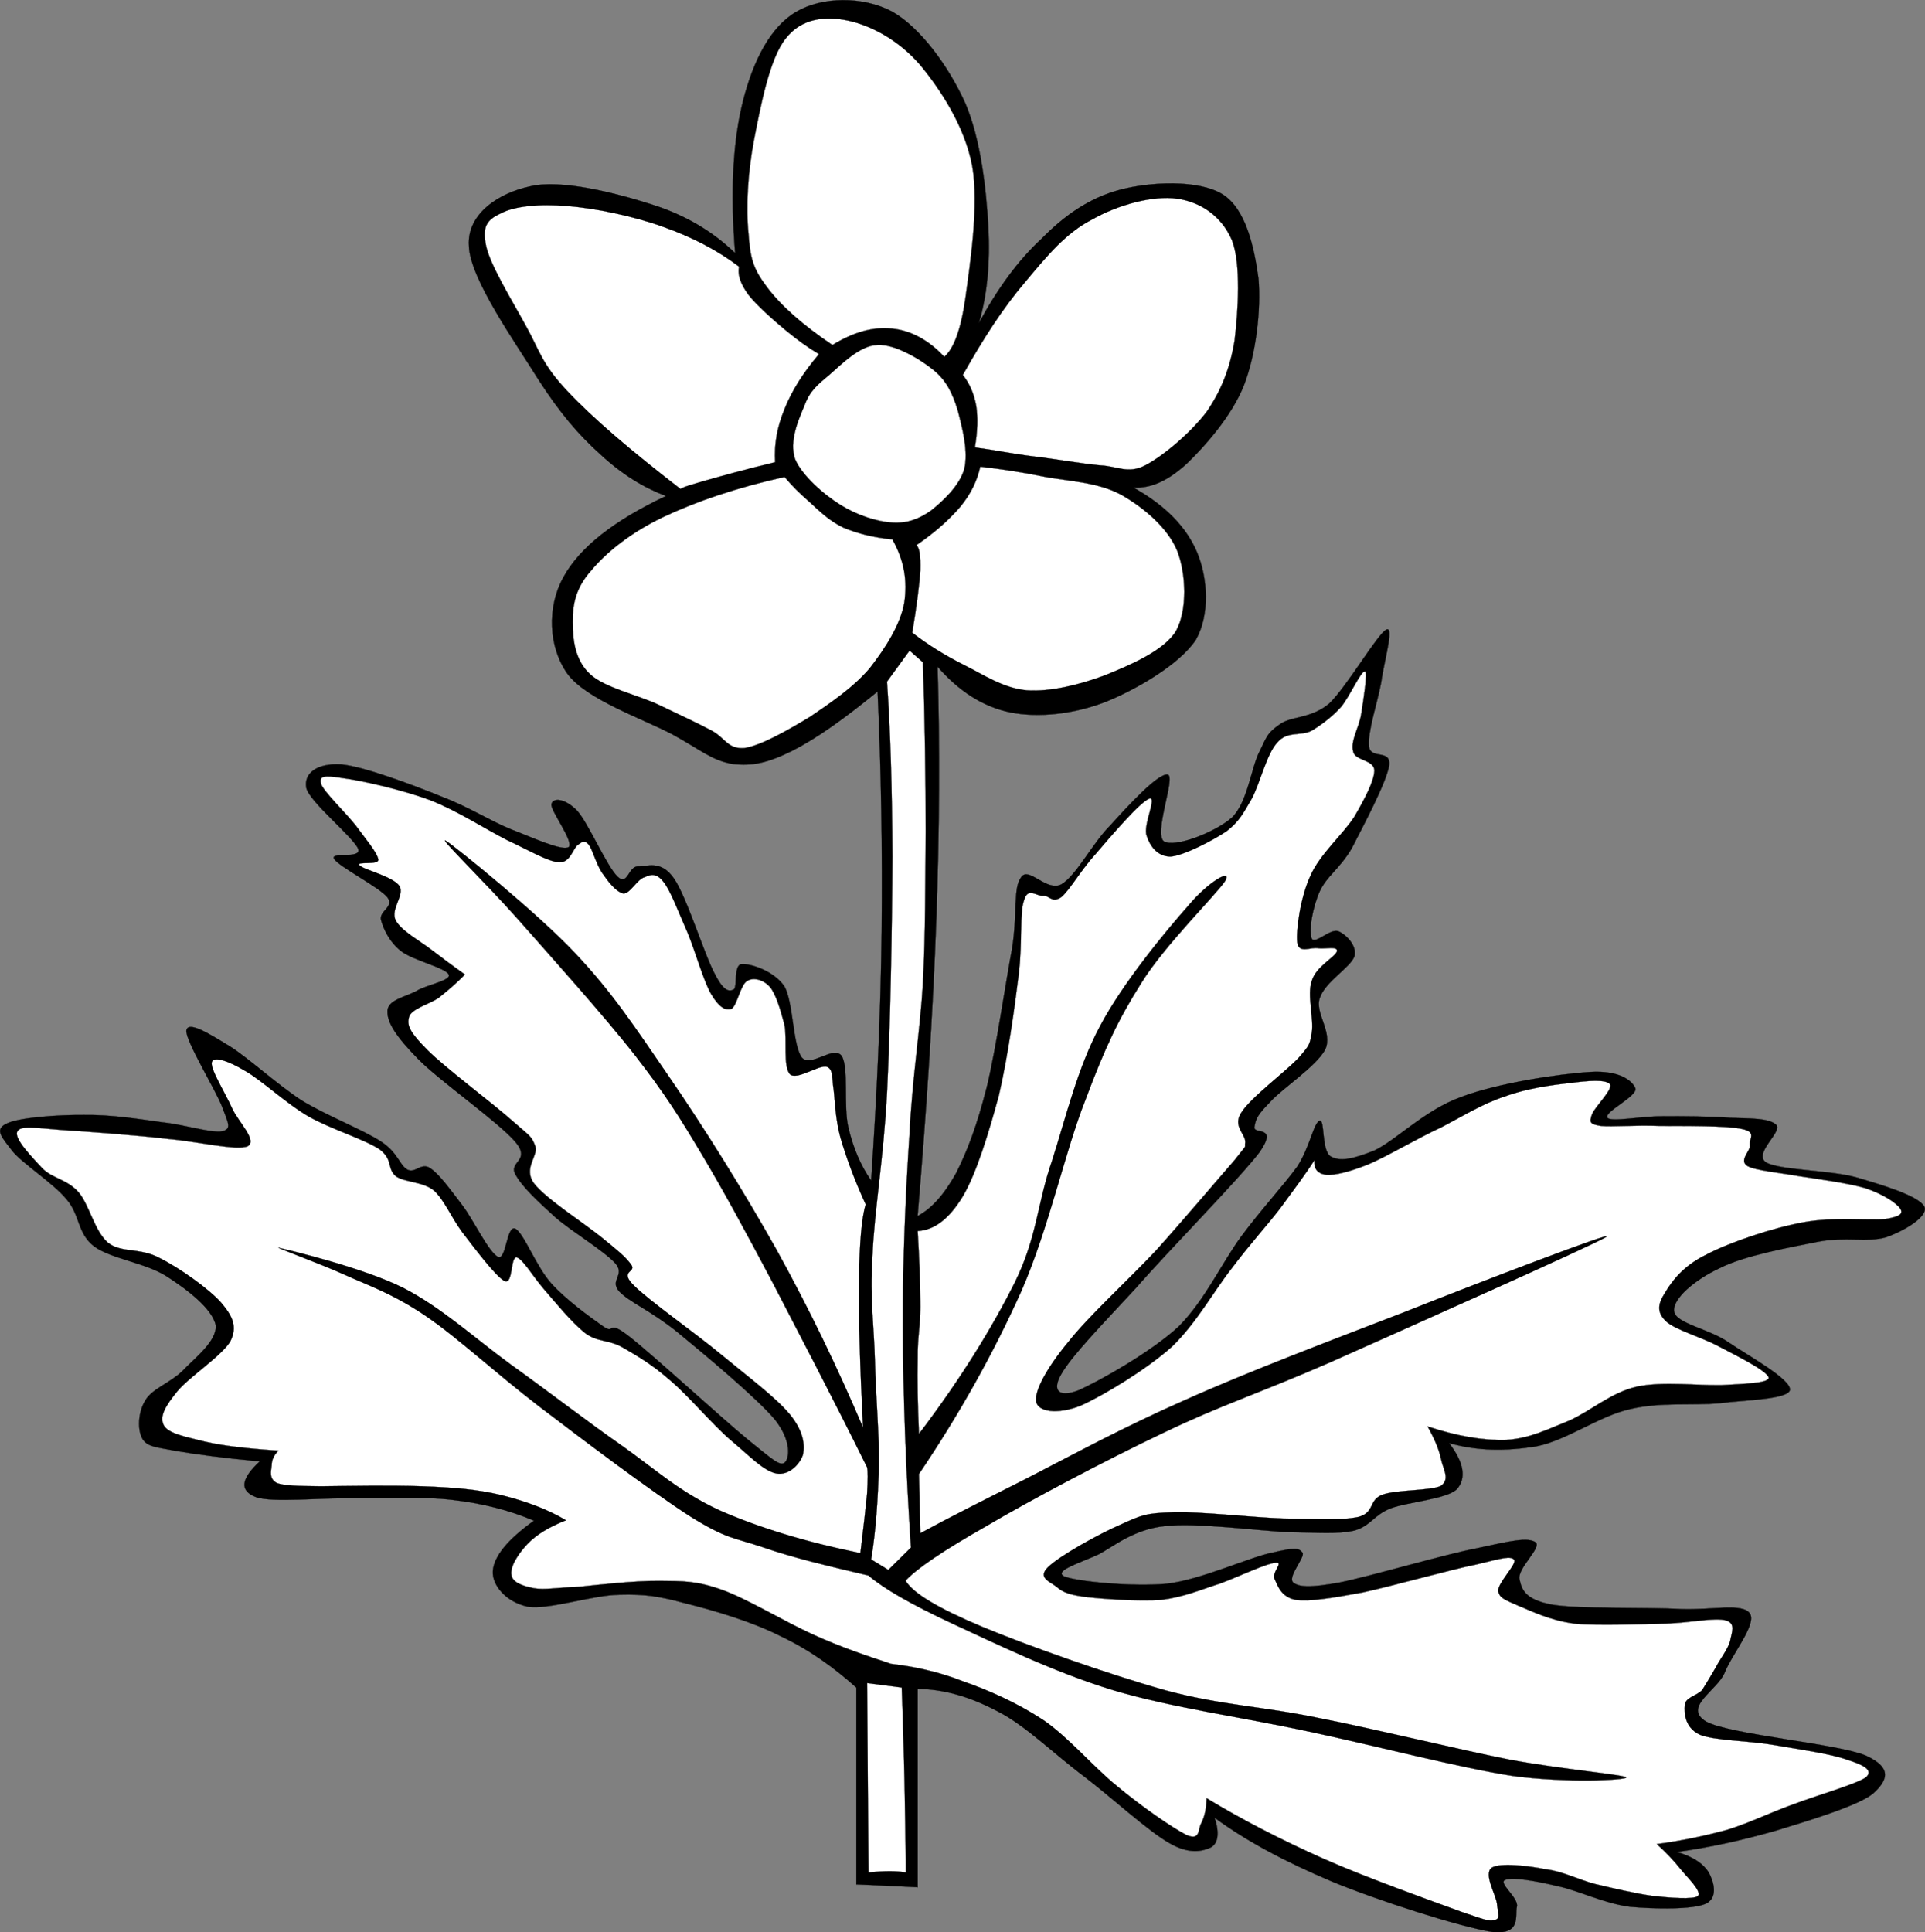 <?xml version="1.0" encoding="UTF-8" standalone="no"?>
<!-- Created with Inkscape (http://www.inkscape.org/) -->
<svg xmlns:rdf="http://www.w3.org/1999/02/22-rdf-syntax-ns#" xmlns="http://www.w3.org/2000/svg" xmlns:cc="http://web.resource.org/cc/" xmlns:dc="http://purl.org/dc/elements/1.1/" xmlns:svg="http://www.w3.org/2000/svg" xmlns:inkscape="http://www.inkscape.org/namespaces/inkscape" xmlns:sodipodi="http://sodipodi.sourceforge.net/DTD/sodipodi-0.dtd" xmlns:ns1="http://sozi.baierouge.fr" xmlns:xlink="http://www.w3.org/1999/xlink" id="Layer_1" xml:space="preserve" version="1.0" viewBox="0 0 309.818 310.991" inkscape:version="0.91 r13725">
<rect x="0" y="0" width="309.818" height="310.991" fill="#808080" stroke="none"/>
<g id="g5">
	<path id="path7" style="stroke:#000000;stroke-width:.036;stroke-miterlimit:10;fill-rule:evenodd" d="m147.69 303.74v-31.93c4.14 0.04 8.28 1.19 12.85 3.6 4.5 2.27 9.14 6.91 13.93 10.48 4.65 3.56 10.19 8.71 13.72 10.73 3.35 1.94 5.43 1.26 6.66 0.72 1.22-0.65 1.44-2.34 0.64-4.79 5.19 3.81 11.38 7.09 18.87 10.26 7.45 3.09 20.55 7.27 25.7 8.1 4.9 0.57 3.71-2.67 4.07-4.03 0.36-1.41-3.06-3.82-1.91-4.32 1.15-0.51 4.86 0.14 8.35 0.97 3.46 0.72 7.57 2.81 11.78 3.35 3.96 0.36 10.08 0.47 12.23-0.51 2.02-1.04 1.19-3.63 0.44-5-0.87-1.4-2.49-2.56-5.15-3.31 5.26-0.72 10.3-1.84 15.66-3.35 5.22-1.59 13.28-4 15.84-5.98 2.48-2.19 3.24-4.21-1.08-6.19-4.64-1.94-21.81-3.35-25.7-5.47-3.82-2.31 1.76-4.97 2.98-7.85 1.19-3.02 5.19-7.78 4.07-9.54-1.19-1.73-5.87-0.54-11.12-0.72-5.51-0.32-16.38 0.04-20.81-0.72-4.32-0.83-4.79-2.45-5.15-4.03-0.47-1.73 3.64-5.15 2.59-5.98-1.22-0.9-4.14-0.21-9.43 0.94-5.44 1.04-17.06 4.5-22.1 5.51-4.93 0.9-6.59 0.72-7.49 0-0.97-0.87 1.94-4.04 1.51-4.79-0.68-0.83-1.26-0.83-4.93 0-3.78 0.79-11.38 4.35-16.96 5-5.68 0.51-14.61-0.39-16.48-1.19-1.77-0.9 2.73-2.23 5.58-3.56 2.55-1.37 5.65-4.03 10.69-4.54 5.04-0.57 14.58 0.72 19.73 0.98 4.97 0.07 7.99 0.36 10.73-0.26 2.66-0.79 3.02-2.44 5.79-3.56 2.74-1.04 9.04-1.48 10.69-3.1 1.52-1.72 1.19-4.24-1.26-7.41 4.65 1.3 9.18 1.33 14.15 0.5 4.82-0.97 10.01-4.86 14.98-5.97 4.86-1.16 9.97-0.54 14.36-0.94 4.25-0.54 11.09-0.61 11.38-2.16 0.1-1.76-6.7-5.47-9.87-7.63-3.2-2.23-8.53-3.03-8.78-5.01-0.29-2.01 3.38-5.11 7.27-6.91 3.96-2.05 11.2-3.35 15.88-4.28 4.43-0.87 8.02 0.14 10.94-0.72 2.92-1.01 6.88-3.35 6.19-4.93-0.94-1.77-6.91-3.53-11.12-4.76-4.4-1.15-12.24-1.11-14.37-2.37-2.08-1.41 2.56-4.83 1.7-5.98-1.12-1.19-4.36-1.08-7.49-1.19-3.13-0.25-7.71-0.28-10.95-0.25-3.31-0.03-8.13 0.97-8.78 0.25-0.72-0.9 4.86-3.45 4.5-4.75-0.54-1.26-2.59-2.91-7.27-2.63-4.86 0.29-14.9 1.77-20.81 4.04-5.8 2.08-10.44 6.94-13.93 8.6-3.6 1.44-5.58 1.8-7.06 0.94-1.48-0.98-0.9-5.94-1.73-5.73-0.97 0.22-1.58 4.25-3.63 7.38-2.2 3.03-5.8 6.91-9 11.23-3.17 4.32-5.84 10.26-10.08 14.51-4.47 4.14-12.93 8.86-16.1 10.26-3.2 1.23-4.35 0.07-2.77-2.63 1.66-2.91 6.45-7.84 11.99-13.82 5.29-6.08 16.67-17.6 19.94-21.92 3.03-4.43-1.15-2.67-0.86-4.04 0.25-1.44 0.61-2.01 2.59-4.06 1.87-2.09 7.35-5.66 8.79-8.36 1.29-2.8-1.73-5.9-0.87-8.31 0.87-2.63 4.9-4.86 5.58-6.7 0.47-1.83-1.55-3.63-2.59-4.03-1.3-0.5-3.74 2.16-4.28 1.19-0.58-1.15 0.18-5.22 1.29-7.63 1.12-2.45 3.21-3.6 5.15-6.92 1.84-3.6 5.51-10.44 6.01-13.28 0.36-2.77-2.99-0.94-3.24-3.1-0.25-2.37 1.37-7.09 1.95-10.26 0.43-3.24 2.16-9.14 0.86-8.56-1.4 0.61-6.37 9.21-9.22 11.91-2.95 2.49-6.12 1.98-7.95 3.35-1.84 1.3-1.98 1.66-3.21 4.28-1.36 2.49-1.94 8.28-4.5 10.73-2.7 2.38-9.21 4.9-10.94 3.82-1.69-1.26 1.91-10.3 0.65-10.73-1.48-0.39-6.45 5.04-9.22 8.1-2.91 2.88-5.51 8.14-7.92 9.54-2.37 1.26-5.22-2.88-6.44-1.19-1.37 1.7-0.61 5.69-1.48 11.42-1.08 5.68-2.59 16.27-4.1 22.43-1.55 6.08-3.1 10.22-4.93 13.82-1.91 3.42-3.93 5.72-6.2 6.91 1.41-16.85 2.45-32.4 2.99-47.2 0.54-14.9 0.61-28.36 0.22-41.22 3.38 3.89 7.27 6.48 11.81 7.38 4.5 0.87 10.11 0.26 15.19-1.69 5-2.01 11.95-6.05 14.58-10.01 2.3-4.1 1.91-9.932 0.21-14.036-1.72-4.104-5.11-7.596-10.29-10.476 2.81 0.18 5.54-1.044 8.6-3.816 2.95-2.844 7.27-7.704 9.22-12.636 1.94-5.04 2.77-12.06 2.34-17.172-0.72-5.184-2.05-11.232-5.8-13.572-3.89-2.376-11.55-2.016-16.49-0.72-4.89 1.296-8.92 4.104-12.63 7.884-3.82 3.528-7.13 8.1-10.08 13.572 1.33-4.5 1.83-9.684 1.51-15.552-0.32-5.976-1.22-14.004-3.67-19.764-2.67-5.976-7.24-12.204-11.77-14.796-4.76-2.556-11.34-2.412-15.45 0-4.1 2.376-6.91 7.74-8.57 14.292-1.65 6.479-2.08 14.616-1.29 24.552-3.6-3.456-7.96-6.12-13.5-7.848-5.618-1.8-14.582-4.104-19.514-2.88-4.932 1.044-10.152 4.356-9.828 9.54 0.108 5.256 7.56 15.696 11.124 21.456 3.564 5.544 6.552 9 10.08 12.168 3.418 3.168 6.878 5.292 10.508 6.66-8.384 3.96-13.892 8.28-16.52 13.104-2.628 4.752-2.412 11.16 0.648 15.48 3.024 4.18 12.272 7.31 16.922 9.79 4.43 2.41 6.3 4.18 9.65 4.75 3.2 0.4 5.72-0.18 9.64-2.12 3.96-2.02 8.36-5.15 13.72-9.54 0.58 12.71 0.79 25.42 0.65 38.66-0.15 13.22-0.76 26.28-1.69 40.04-1.7-2.42-2.92-5.33-3.68-8.61-0.79-3.49 0.11-9.47-1.04-11.41-1.3-1.84-4.97 1.94-6.44 0.22-1.48-2.06-1.34-8.82-2.78-11.42-1.72-2.55-5.5-3.7-6.87-3.6-1.37 0.04-0.69 3.71-1.3 4.07-0.65 0.32-1.51 0.5-2.99-2.38-1.69-3.02-4.6-12.63-6.66-15.51-2.08-2.99-4.28-1.87-5.76-1.91-1.54-0.04-1.65 3.17-3.236 1.69-1.8-1.65-4.752-8.75-6.624-10.73-1.908-1.9-3.816-2.08-4.068-0.97-0.18 1.05 3.708 6.09 2.772 6.91-1.152 0.65-5.796-1.54-9.216-2.84-3.456-1.4-6.66-3.53-11.16-5.26-4.68-1.9-12.6-4.89-16.272-5.22-3.78-0.21-6.012 1.37-5.58 3.78 0.504 2.24 7.452 7.82 8.352 9.8 0.684 1.72-4.68 0.43-3.852 1.65 0.72 1.23 7.272 4.54 8.568 6.19 1.152 1.52-1.368 2.16-1.044 3.6 0.36 1.37 1.296 3.5 3.204 5.01 1.8 1.47 7.236 2.7 7.704 3.81 0.432 0.94-3.6 1.66-5.148 2.6-1.692 0.97-4.788 1.44-4.716 3.35-0.036 1.83 1.476 4.1 4.932 7.63s12.888 10.11 15.66 13.35c2.556 3.06-1.152 3.14 0 5.22 1.116 2.06 3.636 4.36 6.444 6.92 2.7 2.34 7.812 5.36 9.648 7.41 1.652 1.91-1.008 2.67 0.612 4.5 1.69 1.77 4.9 2.99 9.22 6.44 4.17 3.42 12.88 10.66 15.87 14.23 2.74 3.52 2.27 6.3 1.51 6.91-0.82 0.54-1.9-0.51-6.01-3.82-4.25-3.49-14.97-13.35-18.86-16.41-3.89-3.07-2.27-0.29-4.286-1.7-2.16-1.51-6.012-4.31-8.352-6.91-2.448-2.7-4.428-8.1-5.796-8.82-1.44-0.68-1.44 5.04-2.772 4.54-1.512-0.69-3.996-6.01-5.796-8.35-1.908-2.49-3.672-4.97-5.148-5.94-1.44-0.98-2.376 0.86-3.636 0.25-1.332-0.72-1.512-2.74-4.284-4.54-2.952-1.94-8.82-4.17-12.888-6.69-4.068-2.7-8.352-6.66-11.34-8.57-3.24-1.98-6.804-4.25-7.092-2.63-0.18 1.69 4.716 9.54 5.796 12.42 1.008 2.67 1.476 3.39 0 3.82-1.656 0.36-5.976-1.05-9.648-1.44-3.852-0.54-8.388-1.26-12.636-1.19-4.212-0.04-10.584 0.43-12.456 1.4-2.016 0.94-0.756 2.2 0.864 4.32 1.548 2.02 6.552 5.15 8.784 7.85 2.232 2.59 1.692 5.51 4.5 7.63 2.772 1.98 8.208 2.6 11.592 4.76 3.312 2.12 7.38 5.22 7.92 7.88 0.252 2.56-3.384 5.29-5.364 7.38-2.016 1.94-4.932 2.88-5.976 4.75-1.152 1.87-1.296 4.72-0.432 6.19 0.792 1.26 2.16 1.3 5.364 1.91 3.132 0.54 7.632 1.15 13.5 1.69-3.06 2.81-3.276 4.72-0.648 5.73 2.592 0.97 10.692 0.07 16.092 0.21 5.292-0.03 10.728-0.32 15.624 0.26 4.752 0.54 9.108 1.65 13.068 3.34-4.284 3.06-6.444 5.76-6.624 8.1-0.144 2.27 2.088 4.97 5.58 5.73 3.384 0.57 10.476-1.87 14.76-1.91 4.25-0.11 6.34 0.22 10.73 1.4 4.35 1.08 10.55 2.88 15.23 5.26 4.64 2.2 8.53 5 12.2 8.28v31.68c3.28 0.14 6.55 0.28 9.87 0.46z"/>
	<path id="path9" style="fill-rule:evenodd;stroke:#000000;stroke-width:.036;stroke-miterlimit:10;fill:#ffffff" d="m139.55 270.87l5.58 0.72c0.18 4.79 0.32 9.51 0.43 14.55 0.11 4.93 0.18 10.01 0.22 15.23-0.72-0.15-1.59-0.22-2.59-0.22-1.01 0-2.2 0.07-3.42 0.22-0.08-10.16-0.15-20.31-0.22-30.5z"/>
	<path id="path11" style="fill-rule:evenodd;stroke:#000000;stroke-width:.036;stroke-miterlimit:10;fill:#ffffff" d="m143.4 267.78c-3.92-1.3-8.13-2.7-12.63-4.76-4.58-2.08-10.55-5.72-14.58-7.16-4.18-1.48-6.2-1.4-10.08-1.44-4-0.03-9.652 0.61-13.072 0.97-3.42 0.11-5.328 0.51-7.092 0.22-1.872-0.36-3.456-0.94-3.636-2.12-0.252-1.37 1.116-3.46 2.592-5.01 1.44-1.51 3.456-2.73 6.192-3.81-3.132-1.87-6.624-3.1-10.476-4.07-3.96-0.94-7.812-1.22-12.672-1.4-5.004-0.18-12.276-0.04-16.272 0-3.888-0.04-5.832-0.08-7.092-0.51-1.332-0.68-0.972-1.91-0.864-2.84 0-0.87 0.36-1.66 1.08-2.38-4.824-0.32-8.748-0.75-11.772-1.44-3.168-0.79-5.904-1.29-6.66-2.63-0.756-1.47 0.288-3.16 2.16-5.47 1.872-2.3 7.272-5.79 8.568-8.1 1.152-2.34 0.324-4.03-1.512-6.19-2.052-2.3-6.768-5.62-9.864-7.16-3.132-1.73-6.192-0.76-8.352-2.49-2.196-1.91-2.988-6.08-4.716-8.1-1.836-2.09-4.14-2.19-5.796-3.81-1.656-1.8-4.68-4.86-4.068-5.98 0.504-1.01 2.916-0.58 7.092-0.25 4.032 0.25 12.06 0.83 17.136 1.44 4.968 0.43 11.016 1.94 12.852 1.18 1.62-0.93-1.548-3.92-2.556-6.19-1.044-2.37-3.6-6.4-3.204-7.38 0.288-0.93 2.664-0.18 5.328 1.44 2.664 1.48 6.516 5.19 10.296 7.38 3.6 2.02 8.964 3.64 11.376 5.26 2.196 1.69 1.152 2.99 2.556 4.28 1.368 1.05 4.464 0.87 6.228 2.38 1.692 1.62 2.592 4.03 4.5 6.66 1.836 2.37 5.364 7.13 6.84 7.88 1.368 0.61 0.9-4.03 1.944-3.81 0.972 0.25 2.448 2.84 4.284 5 1.836 2.12 4.428 5.33 6.66 7.13 2.052 1.58 3.888 1.04 6.192 2.41 2.23 1.3 4.61 2.66 7.52 5.22 2.88 2.41 6.7 6.98 9.65 9.54 2.92 2.41 5.37 5.08 7.49 5.47 2.02 0.36 3.82-1.54 4.28-3.09 0.29-1.66 0.04-3.75-2.12-6.41-2.3-2.77-6.73-6.05-10.94-9.54-4.25-3.53-11.74-8.78-14.15-11.2-2.486-2.44 0.43-2.08-0.43-3.34-0.98-1.37-2.344-2.42-4.936-4.54-2.772-2.23-8.892-6.16-10.728-8.57-1.8-2.45 0.72-4.39 0.216-5.97-0.648-1.7-0.756-1.52-3.636-4.04-2.988-2.7-10.944-8.64-13.716-11.44-2.808-2.81-3.348-3.96-2.988-5.26 0.252-1.33 3.168-2.09 4.716-3.1 1.476-1.18 2.952-2.41 4.284-3.81-1.692-1.19-3.528-2.56-5.364-3.96-1.944-1.51-4.896-3.06-5.796-4.79-0.828-1.8 1.476-4 0.648-5.47-1.152-1.62-5.76-2.59-6.444-3.35-0.648-0.72 3.132 0.07 3.024-0.94-0.216-1.18-2.124-3.38-3.636-5.47-1.656-2.09-5.184-5.47-5.58-6.69-0.324-1.26 0.36-1.44 3.42-0.94 2.952 0.36 9.612 1.87 14.148 3.56 4.5 1.77 8.784 4.61 12.42 6.45 3.42 1.58 6.444 3.42 8.388 3.56 1.8 0 2.196-2.34 2.988-2.84 0.756-0.51 1.008-0.83 1.728 0 0.576 0.72 1.188 3.09 2.124 4.5 0.972 1.4 2.16 3.02 3.42 3.35 1.12 0.07 2.27-2.38 3.46-2.63 0.97-0.47 1.87-0.69 2.98 0.72 1.16 1.37 2.49 5.04 3.86 8.1 1.26 2.99 2.59 7.85 3.85 10.01 1.15 1.94 2.23 2.73 3.24 2.37 0.9-0.43 1.47-3.92 2.55-4.5 0.98-0.61 2.56-0.25 3.64 0.94 0.97 1.11 1.76 3.78 2.38 6.19 0.43 2.38-0.26 6.62 0.86 7.88 1.15 1.05 4.72-1.62 5.98-1.18 1.04 0.43 0.75 1.83 1.08 3.81 0.21 1.87 0.25 4.5 1.08 7.6 0.9 3.06 2.16 6.59 4.06 10.73-0.64 2.05-1 6.08-1.08 12.09-0.07 6.05 0.15 13.86 0.65 23.83-4.17-9.79-8.67-19.11-13.93-28.65-5.36-9.54-11.84-19.91-17.35-27.9-5.51-8.03-9.074-13.47-15.014-19.77-6.084-6.48-19.224-17.1-20.808-18.1-1.512-0.9 6.372 6.73 11.592 12.63 5.076 5.76 13.86 15.52 18.86 21.93 4.86 6.26 7.1 9.86 10.73 15.94 3.6 6.05 6.88 12.1 11.34 20.52 4.39 8.5 9.47 18.15 15.23 29.78 0.14 0.61 0.14 1.9 0 4.28-0.22 2.3-0.58 5.44-1.08 9.54-8.82-1.8-16.34-4.1-22.72-6.91-6.4-2.99-9.93-6.3-15.44-10.23-5.688-3.96-12.06-8.89-18-13.14-5.976-4.35-11.16-9.18-17.352-12.38-6.408-3.24-18.288-6.08-19.944-6.44-1.548-0.44 6.444 2.48 10.512 4.32 3.888 1.76 7.776 3.06 13.068 6.66 5.148 3.52 11.088 9.07 18.216 14.54 7.128 5.44 18.07 13.68 24.23 17.64 5.94 3.71 6.95 3.38 11.77 5 4.75 1.66 10.4 2.99 16.96 4.54 2.48 2.12 6.8 4.61 13.5 7.74 6.66 3.06 16.13 7.74 25.92 10.73 9.57 2.84 20.73 4.32 31.53 6.66 10.8 2.3 24.09 5.79 32.76 7.13 8.54 1.15 18.18 0.68 18.26 0.25-0.15-0.43-10.44-1.33-18.65-2.85-8.35-1.65-21.35-4.86-30.67-6.69-9.33-1.95-15.81-2.05-24.88-4.5-9.22-2.59-22.54-7.31-29.56-10.26s-11.05-5.37-12.24-7.38c1.84-1.98 6.05-4.83 13.07-8.82 6.95-4.11 19.19-10.59 28.51-15.01 9.22-4.43 14.66-6.05 26.61-11.24 12.02-5.36 42.33-18.86 44.56-20.23 1.88-1.26-21.2 7.6-32.58 12.13-11.41 4.4-25.02 9.54-35.13 14.08-10.15 4.46-18.43 9-25.53 12.64-7.19 3.63-12.78 6.44-17.13 8.82l-0.22-9.54c6.55-9.69 11.96-19.37 16.49-29.45 4.43-10.12 7.02-22.5 10.3-30.75 3.13-8.35 5.29-12.96 9-18.82 3.67-5.98 12.2-14.37 13.5-16.42 1.22-2.09-2.67 0.04-5.98 4.03-3.49 3.93-10.48 12.35-14.15 19.3-3.67 6.84-5.5 14.72-7.74 21.71-2.37 6.8-2.37 12.2-5.97 19.54-3.67 7.31-8.64 15.45-15.45 24.41-0.21-4.71-0.29-8.71-0.21-12.13-0.04-3.49 0.43-4.93 0.43-8.35 0-3.49-0.15-7.42-0.43-12.17 2.66-0.14 5.04-1.91 7.27-5.58 2.19-3.71 4.17-10.22 5.79-16.2 1.44-6.12 2.56-14.26 3.21-19.55 0.64-5.29 0.1-9.86 0.86-11.91 0.61-2.16 1.94-0.65 3.02-0.72 1.05-0.11 1.44 1.26 2.99 0.21 1.41-1.22 3.17-4.39 5.58-7.02 2.34-2.73 7.09-8.31 8.57-8.82 1.33-0.39-1.08 4.29-0.43 5.98 0.5 1.58 1.69 3.35 3.85 3.35 2.16-0.18 6.73-2.56 9-4.07 2.09-1.62 2.7-2.92 4.07-5.26 1.33-2.48 2.37-7.16 4.1-9.03 1.62-1.91 3.75-0.98 5.55-1.91 1.65-1.01 3.27-2.23 4.71-3.82 1.44-1.73 3.21-5.9 3.89-5.72 0.4 0.21-0.29 4.64-0.65 6.91-0.36 2.2-1.76 4.28-1.29 5.98 0.25 1.51 3.38 1.29 3.42 3.09-0.08 1.73-1.52 4.47-3.21 7.38-1.83 2.88-5.54 6.01-7.09 9.54-1.58 3.39-2.34 8.71-2.12 10.73 0.25 1.91 2.26 0.65 3.42 0.94 1.08 0.14 3.09-0.4 2.98 0.46-0.25 0.94-3.42 2.49-4.06 4.79-0.8 2.2 0.36 6.12 0 8.32-0.36 1.98-0.29 1.94-2.13 4.07-2.01 2.16-7.77 6.44-9.21 8.81-1.44 2.2 0.72 3.46 0.64 4.76-0.18 1.22 0.54-0.04-1.72 2.88-2.52 2.88-8.18 9.57-12.64 14.54-4.57 4.86-10.91 10.62-14.15 14.76-3.35 4.03-5.43 7.81-5.15 9.54 0.29 1.69 3.39 2.13 7.06 0.72 3.6-1.58 10.66-5.83 14.8-9.54 3.99-3.85 6.69-8.89 9.64-12.63 2.81-3.75 5.51-6.7 7.71-9.54 2.16-2.96 4.07-5.48 5.58-7.85-0.15 1.4 0.5 2.19 1.94 2.37 1.37 0.07 3.53-0.43 6.63-1.65 3.09-1.3 7.95-4.21 11.8-5.98 3.68-1.91 6.74-3.85 10.3-5 3.49-1.3 7.6-1.84 10.51-2.16 2.77-0.36 5.83-0.65 6.41 0.25 0.43 0.9-2.7 3.81-2.99 5-0.29 1.01-0.39 1.37 1.48 1.66 1.87 0.18 5.47-0.15 9.43 0 3.82 0.03 10.8-0.07 13.32 0.5 2.41 0.51 1.08 1.55 1.26 2.6 0.11 0.97-1.83 2.41-0.43 3.34 1.33 0.76 5.15 1.08 8.39 1.66 3.09 0.47 7.95 1.12 10.69 1.94 2.81 0.98 4.89 2.31 5.58 3.32 0.43 0.75 0 1.26-2.56 1.65-2.77 0.22-8.24-0.39-13.07 0.51-4.93 0.89-11.91 3.23-15.66 5.22-3.81 1.87-5.58 4.39-6.65 6.19-1.08 1.69-1.34 3.06 0.21 4.53 1.55 1.41 5.65 2.49 8.57 4.07 2.81 1.48 7.77 3.92 7.95 5 0 0.9-3.99 0.98-7.52 1.19-3.67 0.11-9.54-0.65-13.71 0.25-4.15 0.94-7.46 3.96-10.91 5.48-3.6 1.44-6.27 2.84-10.08 3.09-3.93 0.11-7.92-0.61-12.67-2.16 1.08 1.95 1.8 3.6 2.16 5.26 0.35 1.69 1.47 3.17 0 4.28-1.59 0.83-7.28 0.61-9.44 1.44-2.27 0.83-1.19 2.85-3.85 3.57-2.84 0.61-7.2 0.32-12.24 0.25-5.08-0.18-13.25-1.15-17.57-0.98-4.32 0.08-5.11 0.44-8.35 1.91-3.53 1.51-10.01 5.11-11.81 6.91-1.69 1.66 0.18 2.27 1.3 3.1 0.9 0.76 1.62 1.26 4.5 1.66 2.84 0.36 8.71 0.75 12.45 0.5 3.68-0.47 6.27-1.62 9.44-2.63 3.13-1.15 7.38-3.24 9-3.35 1.29-0.1-0.72 1.52-0.22 2.63 0.47 0.97 1.01 2.92 3.42 3.35 2.3 0.29 5.83-0.29 10.73-1.19 4.82-1.04 14.25-3.71 18.43-4.53 3.96-0.98 5.44-1.41 5.98-0.72 0.47 0.68-2.7 3.74-2.56 5 0.15 1.15 1.08 1.44 3.21 2.38 2.05 0.82 5 2.34 9 2.88 3.92 0.39 10.65 0.07 14.79 0 4.11-0.15 7.78-1.01 9.65-0.51 1.65 0.51 0.9 1.95 0.65 3.35-0.33 1.26-1.62 2.88-2.34 4.28-0.76 1.34-1.48 2.49-2.16 3.6-1.01 0.98-2.63 1.12-2.78 2.38-0.1 1.19-0.07 3.56 2.34 4.75 2.31 0.98 7.82 0.98 11.81 1.66 3.96 0.68 9.44 1.44 11.99 2.41 2.48 0.76 4.36 1.66 2.99 2.84-1.55 1.08-7.85 2.88-11.56 4.29-3.74 1.33-6.87 2.91-10.51 4.07-3.71 1.04-7.56 1.83-11.56 2.37 1.44 1.3 2.78 2.7 3.86 4.07 1.11 1.37 3.38 3.49 2.77 4.28-0.76 0.62-4.61 0.29-7.27 0-2.81-0.39-6.34-1.22-9.22-1.9-2.88-0.76-5.26-2.06-7.96-2.38-2.84-0.58-7.48-1.12-8.78-0.25-1.3 0.97 0.61 4.17 0.86 5.72 0.08 1.33 0.65 2.34-0.21 2.63-0.94 0.22-0.83 0.36-5.37-1.22-4.75-1.73-15.37-5.51-22.28-8.57-6.95-3.1-13.14-6.3-18.86-9.76-0.04 1.69-0.33 2.99-0.87 4.03-0.57 1.01-0.1 2.81-2.34 1.91-2.34-1.19-7.31-4.64-11.16-7.85-3.96-3.2-7.81-7.88-11.98-10.72-4.25-2.78-8.82-4.79-12.89-6.2-4.11-1.61-7.96-2.37-11.56-2.8z"/>
	<path id="path13" style="fill-rule:evenodd;stroke:#000000;stroke-width:.036;stroke-miterlimit:10;fill:#ffffff" d="m131.81 56.997c-1.69-1.008-3.42-2.232-5.33-3.816-2.01-1.656-4.71-4.068-6.01-5.724-1.3-1.764-1.8-3.276-1.51-4.536-3.57-2.7-7.63-4.788-12.21-6.408-4.75-1.728-11.012-3.024-15.44-3.348-4.392-0.396-8.568 0-10.728 1.188-2.304 1.044-2.988 2.196-2.34 5.256s4.212 8.82 6.408 12.852c2.16 3.852 2.484 6.048 6.66 10.476s10.12 9.504 18.22 15.768c0.28-0.288 1.76-0.72 4.28-1.44 2.56-0.72 6.16-1.728 10.94-2.88-0.18-2.88 0.33-5.688 1.52-8.568 1.18-2.952 2.98-5.796 5.54-8.82z"/>
	<path id="path15" style="fill-rule:evenodd;stroke:#000000;stroke-width:.036;stroke-miterlimit:10;fill:#ffffff" d="m126.27 76.761c1.18 1.404 2.41 2.628 4.06 4.068 1.55 1.404 3.06 2.952 5.37 4.068 2.23 0.936 4.82 1.62 7.92 1.908 1.91 3.384 2.45 6.696 1.91 10.224-0.62 3.531-3.06 7.311-5.55 10.511-2.63 3.1-6.3 5.58-9.65 7.85-3.52 2.12-7.77 4.57-10.51 5-2.73 0.22-3.09-1.65-5.36-2.84-2.38-1.26-5.11-2.52-8.35-4.07-3.35-1.62-8.824-2.77-11.164-5-2.448-2.27-2.772-5.66-2.772-8.36-0.036-2.803 0.504-5.575 2.988-8.311 2.376-2.88 6.368-6.12 11.588-8.604 5.26-2.484 11.63-4.68 19.52-6.444z"/>
	<path id="path17" style="fill-rule:evenodd;stroke:#000000;stroke-width:.036;stroke-miterlimit:10;fill:#ffffff" d="m147.47 87.741c0.5 0.324 0.72 1.728 0.65 4.068-0.15 2.304-0.58 5.688-1.3 10.011 2.49 1.94 5.22 3.63 8.36 5.22 3.06 1.51 6.22 3.7 10.07 4.06 3.75 0.26 8.36-0.86 12.46-2.37 3.93-1.59 9.58-3.93 11.56-7.17 1.87-3.379 1.62-9.247 0.21-12.883-1.54-3.78-5.47-7.02-9-9.036-3.67-2.016-8.38-2.196-12.2-2.88-3.85-0.792-7.31-1.296-10.51-1.656-0.51 2.232-1.44 4.284-3.21 6.444-1.8 2.088-4.03 4.104-7.09 6.192z"/>
	<path id="path19" style="fill-rule:evenodd;stroke:#000000;stroke-width:.036;stroke-miterlimit:10;fill:#ffffff" d="m156.9 72.009c3.03 0.396 5.94 1.008 9.43 1.44 3.39 0.396 7.57 1.152 10.73 1.44 2.88 0.144 4.47 1.44 7.27 0 2.96-1.548 7.31-5.256 9.87-8.604 2.34-3.42 3.74-6.912 4.5-11.448 0.57-4.716 1.08-12.384-0.43-16.2-1.66-3.852-5.01-6.12-8.79-6.66-3.89-0.576-9.61 1.008-13.71 3.348-4.18 2.124-7.24 5.832-10.73 10.008-3.6 4.212-6.73 9.072-10.08 15.012 1.08 1.368 1.8 2.988 2.16 5.004 0.29 1.98 0.21 4.104-0.22 6.66z"/>
	<path id="path21" style="fill-rule:evenodd;stroke:#000000;stroke-width:.036;stroke-miterlimit:10;fill:#ffffff" d="m151.97 57.429c1.51-1.26 2.7-4.392 3.42-9.54 0.72-5.292 2.2-14.904 1.08-21.204-1.22-6.408-5.11-12.276-8.35-16.2-3.46-4.032-7.92-6.372-11.59-7.164-3.71-0.792-7.53-0.396-10.05 2.844-2.66 3.24-4.1 11.124-5.15 16.452-1 5.292-1.29 10.944-0.86 15.012 0.29 3.924 0.68 5.544 2.99 8.604 2.23 2.952 5.69 6.048 10.51 9.288 3.53-2.124 6.52-2.952 9.65-2.628 2.91 0.288 5.83 1.8 8.35 4.536z"/>
	<path id="path23" style="fill-rule:evenodd;stroke:#000000;stroke-width:.036;stroke-miterlimit:10;fill:#ffffff" d="m133.54 60.273c-1.98 1.656-3.21 2.628-4.07 5.004-1.01 2.376-2.48 5.76-1.51 8.604 1.08 2.592 4.53 5.652 7.31 7.38 2.59 1.62 5.83 2.7 8.35 2.844 2.37 0.144 4.21-0.54 6.19-1.908 1.94-1.548 4.57-3.96 5.37-6.66 0.72-2.88-0.33-6.804-1.05-9.54-0.83-2.7-1.8-4.752-3.89-6.444-2.19-1.8-6.3-4.212-9-4.032-2.81 0.036-5.79 3.096-7.7 4.752z"/>
	<path id="path25" style="fill-rule:evenodd;stroke:#000000;stroke-width:.036;stroke-miterlimit:10;fill:#ffffff" d="m142.97 252.66l3.64-3.6c-0.83-12.71-1.26-24.27-1.3-35.5s0.47-21.96 1.08-31.21c0.47-9.33 1.69-16.24 2.16-24.34 0.4-8.13 0.36-15.69 0.43-24.23 0-8.64-0.14-17.6-0.43-27.18l-2.16-1.9-3.64 5c0.54 7.74 0.83 17.03 0.87 28.15-0.04 11.13-0.33 27.22-0.87 38.13-0.57 10.76-2.05 18.9-2.34 26.2-0.43 7.17 0.26 11.16 0.4 16.85 0.14 5.73 0.68 11.41 0.65 16.92-0.18 5.29-0.47 10.3-1.26 15.02 0.9 0.54 1.83 1.11 2.77 1.69z"/>
</g>
</svg>
